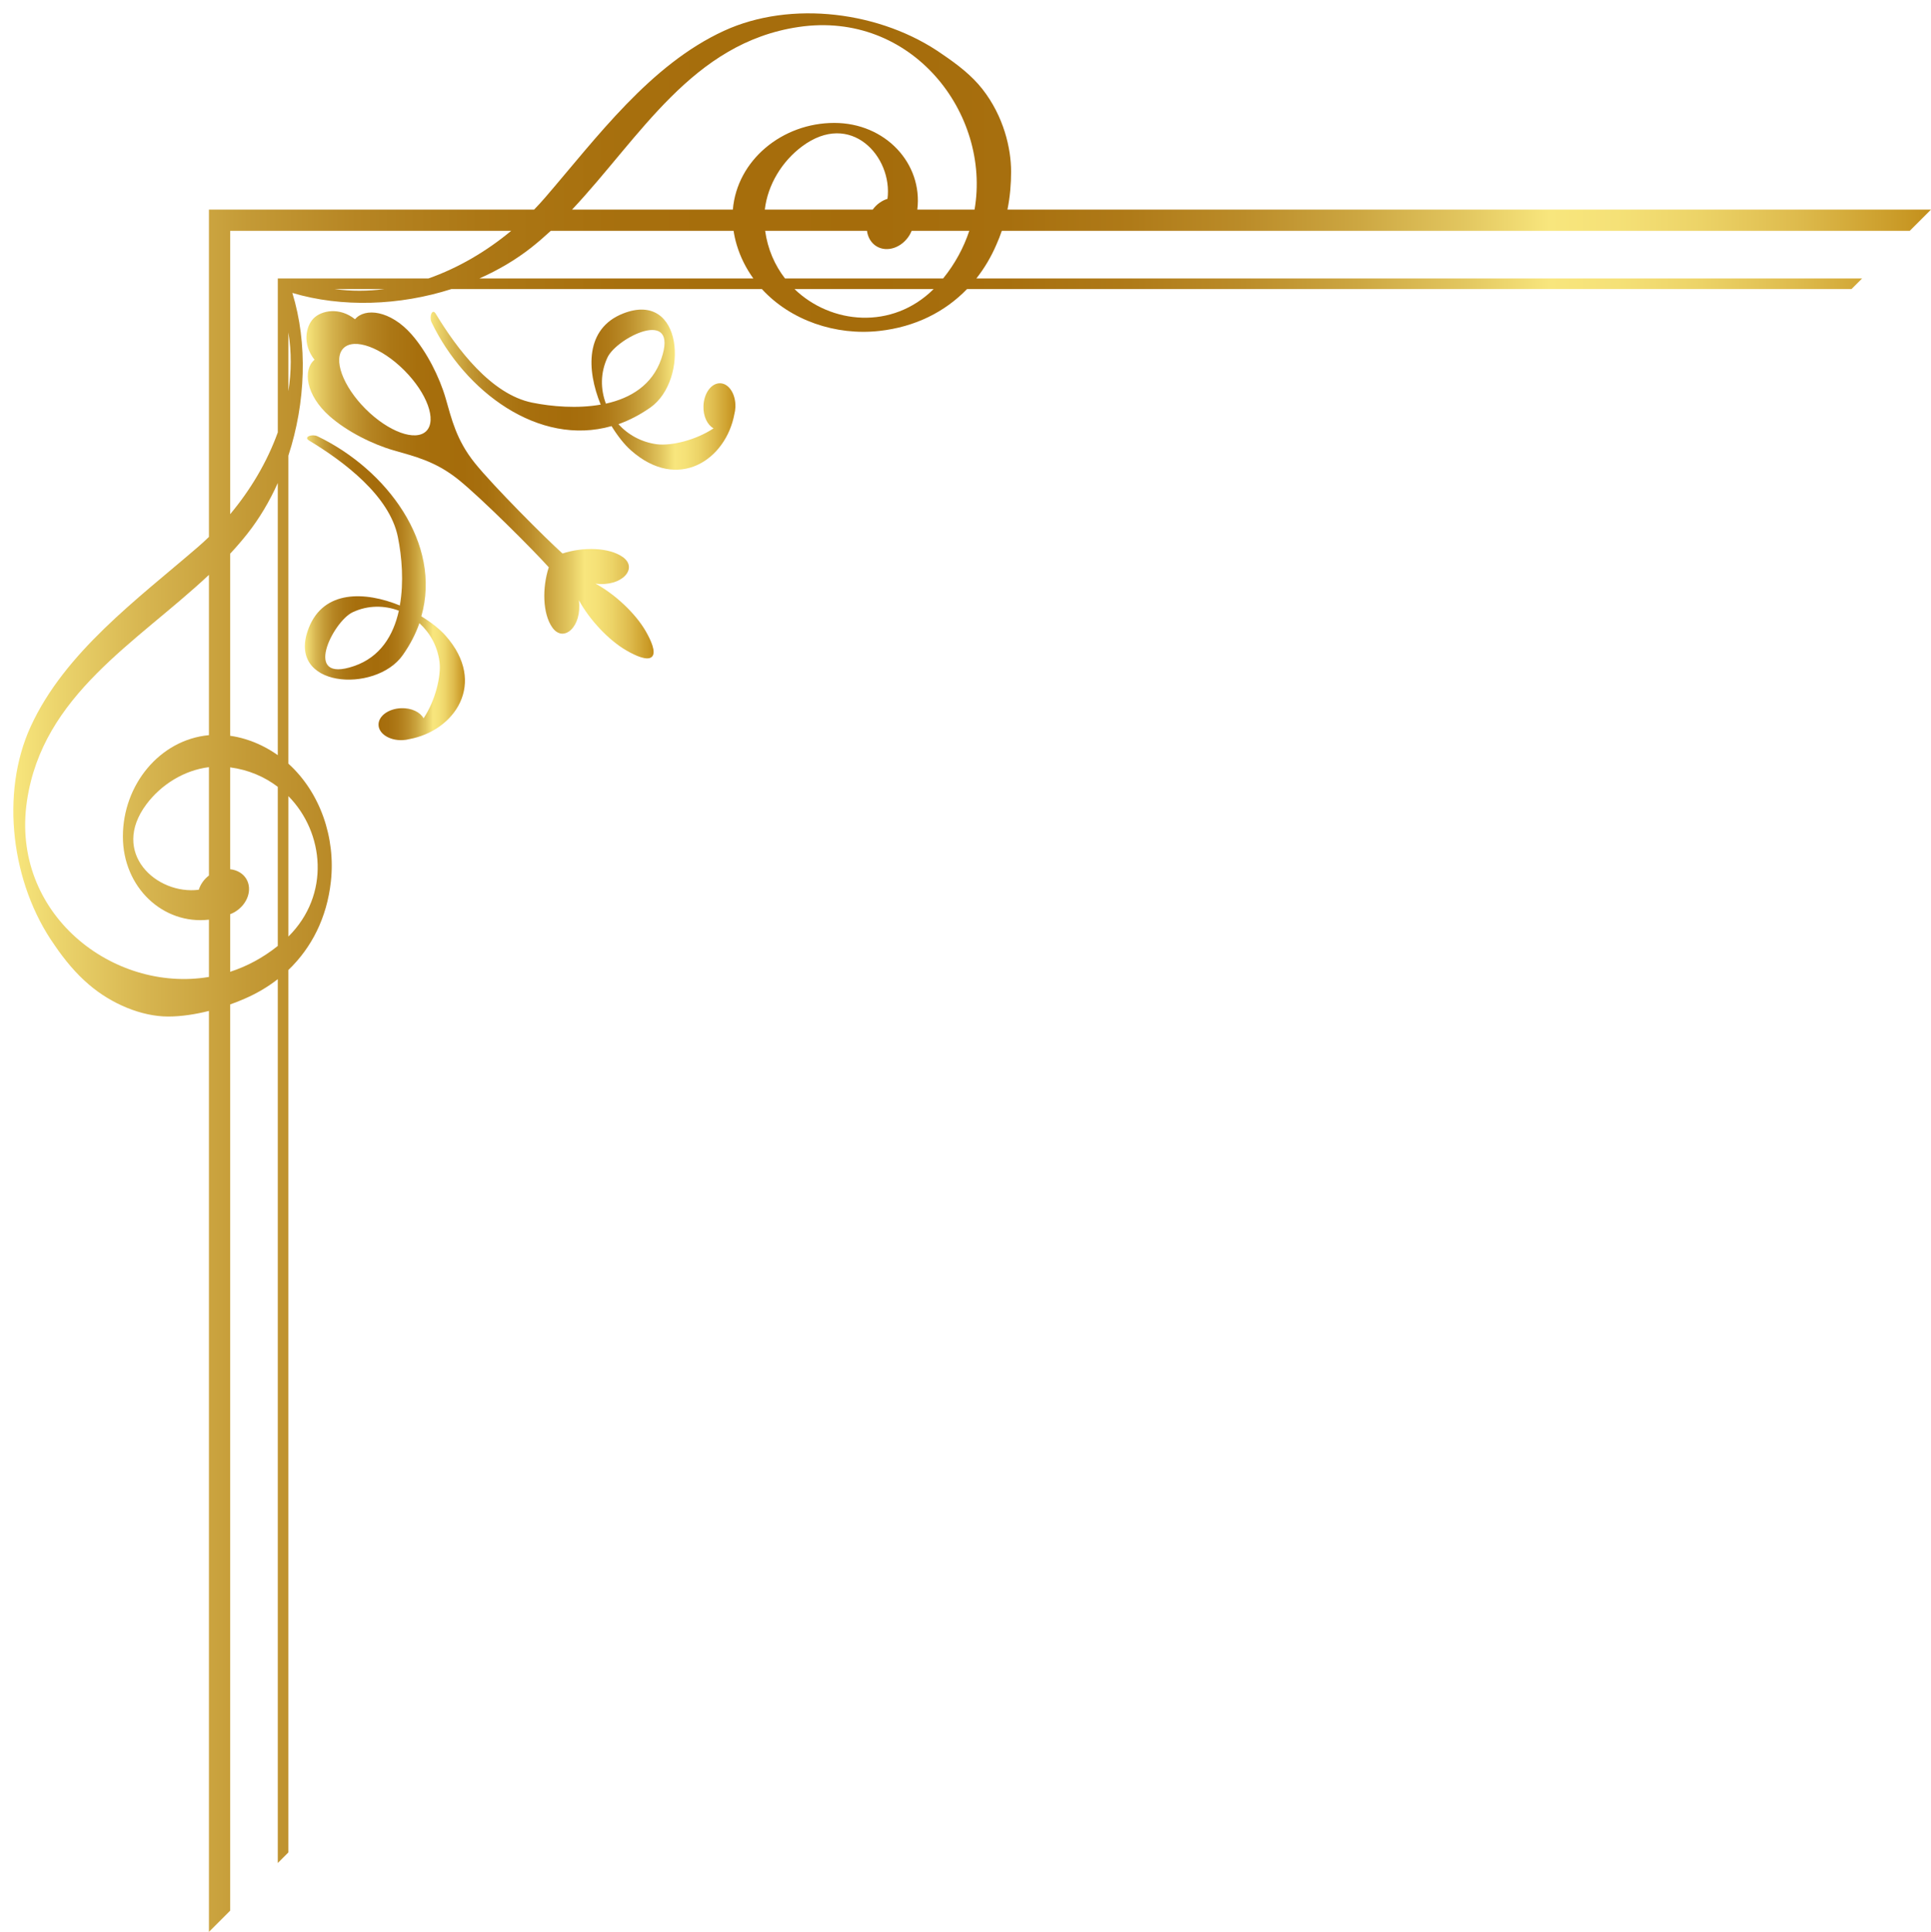 <?xml version="1.0" encoding="UTF-8"?>
<!DOCTYPE svg PUBLIC '-//W3C//DTD SVG 1.0//EN'
          'http://www.w3.org/TR/2001/REC-SVG-20010904/DTD/svg10.dtd'>
<svg height="1043.3" preserveAspectRatio="xMidYMid meet" version="1.0" viewBox="-7.2 -7.2 1042.9 1043.3" width="1042.9" xmlns="http://www.w3.org/2000/svg" xmlns:xlink="http://www.w3.org/1999/xlink" zoomAndPan="magnify"
><g
  ><linearGradient gradientUnits="userSpaceOnUse" id="a" x1="225.367" x2="389.993" xlink:actuate="onLoad" xlink:show="other" xlink:type="simple" y1="203.214" y2="203.214"
    ><stop offset="0" stop-color="#f8e67d"
      /><stop offset=".022" stop-color="#ecd56d"
      /><stop offset=".07" stop-color="#d6b44f"
      /><stop offset=".122" stop-color="#c49a36"
      /><stop offset=".179" stop-color="#b68523"
      /><stop offset=".243" stop-color="#ac7715"
      /><stop offset=".321" stop-color="#a76f0d"
      /><stop offset=".447" stop-color="#a56c0b"
      /><stop offset=".518" stop-color="#a76f0e"
      /><stop offset=".582" stop-color="#af7a18"
      /><stop offset=".642" stop-color="#bb8c29"
      /><stop offset=".7" stop-color="#cca641"
      /><stop offset=".756" stop-color="#e2c65f"
      /><stop offset=".801" stop-color="#f8e67d"
      /><stop offset=".836" stop-color="#f5e177"
      /><stop offset=".88" stop-color="#ecd367"
      /><stop offset=".93" stop-color="#debb4d"
      /><stop offset=".983" stop-color="#ca9b28"
      /><stop offset="1" stop-color="#c38f1b"
    /></linearGradient
    ><path d="M389.98,212.42c0.16-6.83-3.46-12.48-8.18-12.65c-4.79-0.16-8.83,5.33-9.07,12.26 c-0.2,5.55,2.11,10.28,5.45,12.08c-9.61,6.42-22.94,9.58-30.56,8.6c-8.4-1.1-15.6-5.13-20.82-10.85 c5.82-2.05,11.64-5.05,17.34-9.05c20.75-14.7,17.74-63.51-14.82-50.71c-20.52,8.07-19.79,30.37-12.09,49.2 c-12.55,2.21-26.22,1.11-37.05-1.08c-22.17-4.49-40.64-29.1-52.08-48.04c-1.88-3.07-3.61,1.64-2.25,4.61 c17.97,37.42,57.92,67.33,97.24,56.11c3.27,5.32,6.89,9.92,10.47,13.1c25.62,22.69,51.39,4.91,55.88-19.68 c0.29-1.08,0.46-2.21,0.51-3.41c0.01-0.07,0.04-0.16,0.04-0.23C389.99,212.58,389.98,212.52,389.98,212.42z M320.04,210.77 c-2.94-7.8-3.04-16.67,0.86-24.95c5.02-10.69,38.8-27.55,29.06,0.77C345.09,200.73,333.41,207.82,320.04,210.77z" fill="url(#a)"
    /><linearGradient gradientUnits="userSpaceOnUse" id="b" x1="157.45" x2="243.904" xlink:actuate="onLoad" xlink:show="other" xlink:type="simple" y1="310.214" y2="310.214"
    ><stop offset="0" stop-color="#f8e67d"
      /><stop offset=".022" stop-color="#ecd56d"
      /><stop offset=".07" stop-color="#d6b44f"
      /><stop offset=".122" stop-color="#c49a36"
      /><stop offset=".179" stop-color="#b68523"
      /><stop offset=".243" stop-color="#ac7715"
      /><stop offset=".321" stop-color="#a76f0d"
      /><stop offset=".447" stop-color="#a56c0b"
      /><stop offset=".518" stop-color="#a76f0e"
      /><stop offset=".582" stop-color="#af7a18"
      /><stop offset=".642" stop-color="#bb8c29"
      /><stop offset=".7" stop-color="#cca641"
      /><stop offset=".756" stop-color="#e2c65f"
      /><stop offset=".801" stop-color="#f8e67d"
      /><stop offset=".836" stop-color="#f5e177"
      /><stop offset=".88" stop-color="#ecd367"
      /><stop offset=".93" stop-color="#debb4d"
      /><stop offset=".983" stop-color="#ca9b28"
      /><stop offset="1" stop-color="#c38f1b"
    /></linearGradient
    ><path d="M233.45,336.08 c-3.17-3.56-7.77-7.2-13.09-10.45c11.21-39.33-18.69-79.27-56.11-97.24c-2.97-1.37-7.67,0.36-4.61,2.25 c18.92,11.42,43.55,29.9,48.03,52.08c2.2,10.82,3.29,24.48,1.08,37.05c-18.82-7.7-41.12-8.44-49.18,12.09 c-12.82,32.55,35.99,35.56,50.69,14.8c4.02-5.69,7.02-11.51,9.05-17.33c5.72,5.2,9.77,12.42,10.85,20.8 c0.98,7.63-2.18,20.96-8.6,30.57c-1.8-3.34-6.53-5.65-12.06-5.46c-6.94,0.26-12.42,4.28-12.26,9.07c0.17,4.72,5.8,8.34,12.65,8.19 c0.1,0.01,0.14,0.03,0.24,0.01c0.09,0.01,0.16-0.01,0.24-0.04c1.18-0.04,2.31-0.23,3.41-0.51 C238.36,387.47,256.14,361.72,233.45,336.08z M184.04,352.48c-28.31,9.74-11.46-24.04-0.77-29.06c8.28-3.89,17.17-3.78,24.95-0.84 C205.27,335.95,198.19,347.63,184.04,352.48z" fill="url(#b)"
    /><linearGradient gradientUnits="userSpaceOnUse" id="c" x1="158.289" x2="345.801" xlink:actuate="onLoad" xlink:show="other" xlink:type="simple" y1="254.581" y2="254.581"
    ><stop offset="0" stop-color="#f8e67d"
      /><stop offset=".022" stop-color="#ecd56d"
      /><stop offset=".07" stop-color="#d6b44f"
      /><stop offset=".122" stop-color="#c49a36"
      /><stop offset=".179" stop-color="#b68523"
      /><stop offset=".243" stop-color="#ac7715"
      /><stop offset=".321" stop-color="#a76f0d"
      /><stop offset=".447" stop-color="#a56c0b"
      /><stop offset=".518" stop-color="#a76f0e"
      /><stop offset=".582" stop-color="#af7a18"
      /><stop offset=".642" stop-color="#bb8c29"
      /><stop offset=".7" stop-color="#cca641"
      /><stop offset=".756" stop-color="#e2c65f"
      /><stop offset=".801" stop-color="#f8e67d"
      /><stop offset=".836" stop-color="#f5e177"
      /><stop offset=".88" stop-color="#ecd367"
      /><stop offset=".93" stop-color="#debb4d"
      /><stop offset=".983" stop-color="#ca9b28"
      /><stop offset="1" stop-color="#c38f1b"
    /></linearGradient
    ><path d="M341.54,333.64 c-5.4-9.38-16.34-19.83-27.15-25.67c14.29,1.87,23.36-8.33,14.67-14.42c-7.46-5.2-21.39-5.46-32.45-1.85 c-8.68-7.71-37.52-36.55-47.47-48.98c-9.92-12.42-12.41-23.6-15.64-34.79c-3.29-11.42-10.24-25.3-18.52-34.66 c-11.44-12.92-25.11-14.42-30.44-8.07c-8.46-6.73-18.14-4.72-22.36-0.5c-4.22,4.22-6.23,13.9,0.48,22.37 c-6.35,5.33-4.83,19.01,8.09,30.43c9.37,8.3,23.24,15.23,34.68,18.51c11.18,3.25,22.34,5.73,34.78,15.66 c12.45,9.95,41.25,38.8,48.97,47.48c-3.59,11.07-3.35,25,1.87,32.44c6.07,8.7,16.28-0.39,14.4-14.67 c5.86,10.81,16.28,21.75,25.68,27.16c4.92,2.84,11.36,5.79,13.79,3.37C347.33,345.02,344.38,338.58,341.54,333.64z M223.04,225.58 c-5.76,5.76-20.43,0.43-32.81-11.94c-12.33-12.35-17.7-27.04-11.92-32.81c5.76-5.76,20.46-0.41,32.8,11.92 C223.48,205.14,228.8,219.81,223.04,225.58z" fill="url(#c)"
    /><linearGradient gradientUnits="userSpaceOnUse" id="d" x1="0" x2="1035.693" xlink:actuate="onLoad" xlink:show="other" xlink:type="simple" y1="518.02" y2="518.02"
    ><stop offset="0" stop-color="#f8e67d"
      /><stop offset=".022" stop-color="#ecd56d"
      /><stop offset=".07" stop-color="#d6b44f"
      /><stop offset=".122" stop-color="#c49a36"
      /><stop offset=".179" stop-color="#b68523"
      /><stop offset=".243" stop-color="#ac7715"
      /><stop offset=".321" stop-color="#a76f0d"
      /><stop offset=".447" stop-color="#a56c0b"
      /><stop offset=".518" stop-color="#a76f0e"
      /><stop offset=".582" stop-color="#af7a18"
      /><stop offset=".642" stop-color="#bb8c29"
      /><stop offset=".7" stop-color="#cca641"
      /><stop offset=".756" stop-color="#e2c65f"
      /><stop offset=".801" stop-color="#f8e67d"
      /><stop offset=".836" stop-color="#f5e177"
      /><stop offset=".88" stop-color="#ecd367"
      /><stop offset=".93" stop-color="#debb4d"
      /><stop offset=".983" stop-color="#ca9b28"
      /><stop offset="1" stop-color="#c38f1b"
    /></linearGradient
    ><path d="M533.86,117.45h490.37l11.46-11.46H536.91 c1.41-7,1.97-13.89,1.97-20.49c0-12.49-3.94-29.85-15.5-44.59c-5.76-7.36-13.46-13.26-21.45-18.68 C468.89-1.11,420.04-7.23,383.82,9.44c-39.96,18.38-68.59,57.54-96.61,90.05c-1.91,2.21-3.89,4.38-5.95,6.5H105.64v176.76 c-2.01,1.94-4.06,3.82-6.16,5.62c-32.51,28.03-71.67,56.68-90.05,96.64c-16.67,36.2-10.54,85.06,12.79,118.1 c5.42,7.99,11.56,15.4,18.68,21.45c11.96,10.24,28.16,17.18,42.74,17.18c7.16,0,14.77-1.2,22-3.02v497.33l11.46-11.46V535.22 c2.75-0.98,5.38-2.02,7.77-3.08c6.55-2.82,12.56-6.36,17.95-10.58v477.3l5.73-5.73V516.61c12.53-11.99,20.78-28.19,22.94-47.67 c2.67-23.76-5.8-48.27-22.94-63.75V238.83c9.34-28.55,10.54-60.5,2.14-87.85c26.81,7.99,57.91,6.86,85.87-2.07h167.73 c15.5,16.91,39.84,25.24,63.44,22.6c19.31-2.15,35.39-10.25,47.34-22.6h477.68l5.73-5.73H520.11c4.32-5.48,7.96-11.61,10.84-18.3 C532.05,122.42,533.02,119.94,533.86,117.45z M105.64,465.59c-2.72,2.1-4.59,4.82-5.48,7.7c-22.67,2.89-48.03-19.79-28.26-46.2 c7.99-10.67,20.41-18.37,33.74-20.01V465.59z M105.64,389.8c-26.58,2.45-46.47,26.86-46.47,54.71 c-0.01,27.54,21.73,47.76,46.47,44.93v30.93c-51.85,8.71-107.26-34.19-98.29-95c8.46-57.42,59.25-85.51,98.29-122.13V389.8z M142.83,503.62c-8.06,6.46-16.75,11.05-25.72,13.97v-31.1c0.87-0.33,1.74-0.74,2.59-1.25c6.83-4.12,9.55-12.09,6.13-17.82 c-1.85-3.05-5.09-4.83-8.73-5.22v-55.01c9.91,1.3,18.59,5.08,25.72,10.51V503.62z M142.83,400.61c-5.29-3.76-11.22-6.76-17.77-8.73 c-2.7-0.81-5.35-1.37-7.96-1.75v-98.31c3.25-3.51,6.37-7.1,9.31-10.82c6.49-8.21,11.96-17.47,16.41-27.36V400.61z M148.56,498.55 v-75.82C167.97,442.44,171.27,476.01,148.56,498.55z M148.56,204.07V172.3C150.29,182.92,150.18,193.59,148.56,204.07z M173.56,148.91h26.81C191.5,150.07,182.53,150.12,173.56,148.91z M224.17,143.18h-81.34v83.12c-5.78,16.04-14.79,31.1-25.72,44.16 v-153h151.76C255.65,128.45,240.4,137.47,224.17,143.18z M251.69,143.18c10.18-4.51,19.71-10.11,28.13-16.75 c3.59-2.84,7.06-5.85,10.44-8.97h98.73c0.39,2.5,0.93,5.03,1.71,7.61c2.01,6.69,5.09,12.73,8.97,18.11H251.69z M421.91,148.91 h75.13C474.64,171.11,441.57,167.9,421.91,148.91z M502.17,143.18h-85.4c-5.5-7.12-9.35-15.8-10.72-25.72h55 c0.46,3.49,2.22,6.59,5.19,8.38c5.72,3.42,13.7,0.7,17.82-6.13c0.43-0.74,0.78-1.5,1.1-2.25h31.13 C513.32,126.42,508.69,135.12,502.17,143.18z M405.86,105.99c1.57-13.46,9.28-26.02,20.05-34.08 c26.41-19.76,49.11,5.59,46.22,28.26c-3.01,0.93-5.86,2.89-7.99,5.82H405.86z M519.14,105.99h-30.91 c3.05-24.88-17.23-46.83-44.89-46.81c-27.96,0-52.49,20.06-54.74,46.81h-86.84c36.76-39.09,64.85-90.15,122.43-98.63 C485.15-1.64,528.1,54.04,519.14,105.99z" fill="url(#d)"
  /></g
></svg
>
